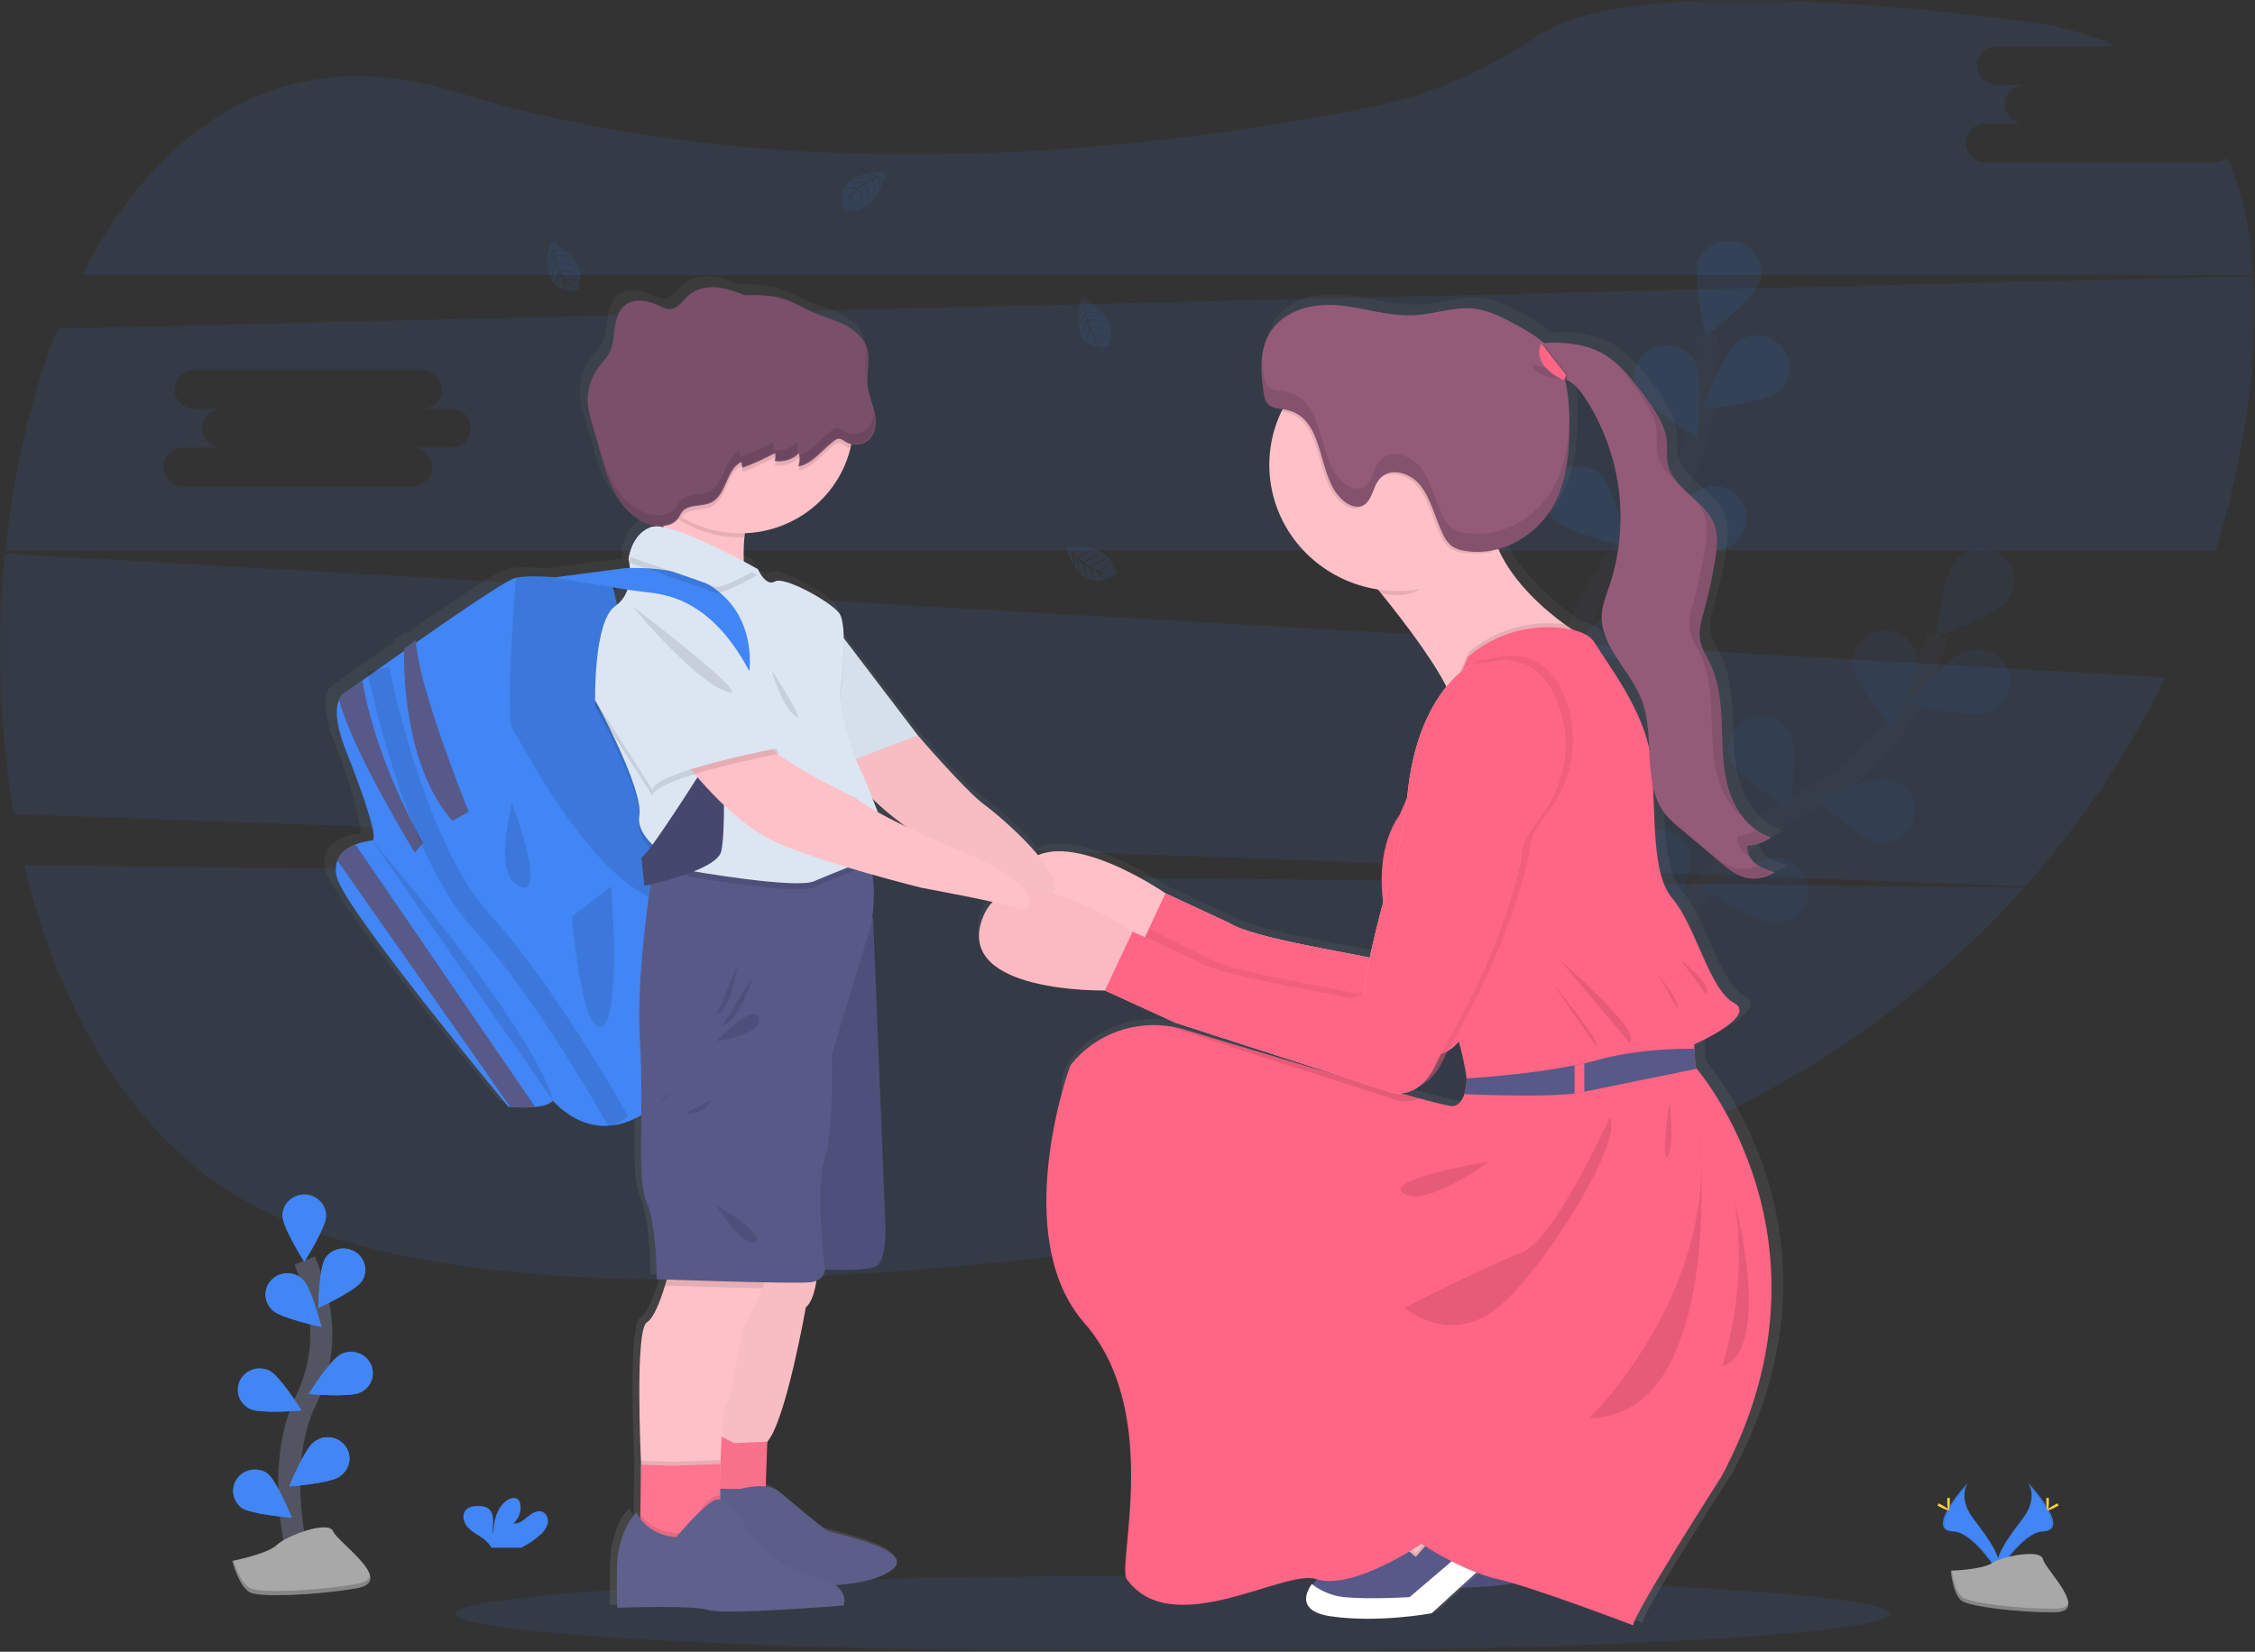 <svg xmlns="http://www.w3.org/2000/svg" xmlns:xlink="http://www.w3.org/1999/xlink" width="204.721" height="150" viewBox="0 0 204.721 150">
  <rect x="0" y="0" width="204.721" height="150" fill="#333333" stroke="none"/>
  <defs>
    <rect id="rect-1" width="204.721" height="150" x="0" y="0"/>
    <mask id="mask-2" maskContentUnits="userSpaceOnUse" maskUnits="userSpaceOnUse">
      <rect width="204.721" height="150" x="0" y="0" fill="black"/>
      <use fill="white" xlink:href="#rect-1"/>
    </mask>
    <linearGradient id="linearGradient-41" x1="92.934" x2="92.934" y1="147.352" y2="25.162" gradientUnits="userSpaceOnUse">
      <stop offset="0" stop-color="rgb(128,128,128)" stop-opacity=".25"/>
      <stop offset=".54" stop-color="rgb(128,128,128)" stop-opacity=".12"/>
      <stop offset="1" stop-color="rgb(128,128,128)" stop-opacity=".1"/>
    </linearGradient>
  </defs>
  <g>
    <use fill="none" xlink:href="#rect-1"/>
    <g mask="url(#mask-2)">
      <g opacity=".1">
        <ellipse cx="106.496" cy="146.55" fill="rgb(66,133,244)" rx="65.092" ry="3.45"/>
      </g>
      <path fill="rgb(255,193,199)" fill-rule="evenodd" d="M143.366 133.024l-.56.804-3.461 5.044-2.939.868-2.193-2.101.106-1.387.547-7.202s-13.566-7.816-14.779-9.278c-1.213-1.462-5.878-2.787-5.878-2.787s-7.138-3.244-9.797-8.908c-2.659-5.665 4.432-6.533 4.432-6.533l26.637 24.947 7.884 6.533z"/>
      <path fill="rgb(87,89,136)" fill-rule="evenodd" d="M146.632 135.947l-8.444 7.721s-4.852.914-9.19.274c-2.773-.409-2.239-1.899-1.51-2.924l.013-.018c.437-.586 1.076-.998 1.799-1.159 3.59-.848 4.829-3.393 4.829-3.393l2.612 2.193 4.525-5.164 3.346 1.539 2.019.932z"/>
      <path fill="none" d="M136.182 142.296l8.431-7.187"/>
      <g opacity=".1">
        <path fill="rgb(0,0,0)" fill-rule="evenodd" d="M144.613 135.019l-1.987-.914.187-.278.56-.804-7.89-6.533-26.637-24.944s-7.091.864-4.432 6.529c2.659 5.665 9.797 8.908 9.797 8.908s4.665 1.325 5.878 2.787c1.213 1.462 14.788 9.274 14.788 9.274l-.547 7.202-.026.344-.174-.144s-1.239 2.546-4.829 3.393c-.723.161-1.362.572-1.799 1.159l-.013.018c-.746 1.023-1.263 2.513 1.51 2.924 4.338.64 9.19-.274 9.19-.274l8.444-7.721-2.019-.926z"/>
      </g>
      <g opacity=".1">
        <path fill="rgb(66,133,244)" fill-rule="evenodd" d="M2.211 78.573c3.239 13.559 10.097 25.28 20.933 30.965 22.525 11.808 73.32 5.718 111.228-1.279 19.156-3.523 36.544-13.257 49.364-27.635L2.211 78.573z"/>
      </g>
      <g opacity=".1">
        <path fill="rgb(66,133,244)" fill-rule="evenodd" d="M201.008 14.751H180.207c-.97-.031-1.741-.81-1.741-1.761 0-.951.77-1.73 1.741-1.761h3.596c-.992 0-1.797-.788-1.797-1.76 0-.972.805-1.76 1.797-1.76h-2.568c-.97-.031-1.741-.81-1.741-1.761 0-.951.77-1.73 1.741-1.761h10.857c-2.409-1.096-5.225-1.877-8.47-2.286-29.603-3.722-40.172-1.261-43.9 1.279-4.6 3.125-9.731 5.424-15.216 6.531-18.265 3.689-52.422 8.128-83.381-1.422-15.387-4.751-26.822 3.275-33.678 16.68h197.171c-.258-3.896-1.028-7.492-2.443-10.643-.325.273-.74.423-1.168.422z"/>
      </g>
      <g opacity=".1">
        <path fill="rgb(66,133,244)" fill-rule="evenodd" d="M.446 50.271c-.799 7.886-.528 15.841.806 23.657l182.624 6.54c5.084-5.726 9.353-12.101 12.689-18.95L.446 50.271zm72.23 16.872h-3.48c-.039-.001-.077-.001-.116 0h.116c.612.019 1.175.343 1.49.864.334.553.334 1.241 0 1.794-.334.553-.95.884-1.606.864H48.28c-.97-.031-1.741-.81-1.741-1.761 0-.951.771-1.73 1.741-1.761h3.596c-.992 0-1.797-.788-1.797-1.76 0-.972.805-1.76 1.797-1.76h-2.568c-.97-.031-1.741-.81-1.741-1.761 0-.951.77-1.73 1.741-1.761h20.801c.97.031 1.741.81 1.741 1.761 0 .951-.771 1.73-1.741 1.761h2.568c.992 0 1.797.788 1.797 1.76 0 .972-.805 1.76-1.797 1.76z"/>
      </g>
      <g opacity=".1">
        <path fill="rgb(66,133,244)" fill-rule="evenodd" d="M5.248 29.84l199.381-4.752c.24 3.789.002 7.855-.596 12.061C203.414 41.5 202.445 45.797 201.135 50H.477c.746-7.16 2.346-14.057 4.771-20.16zm32.227 10.807H40.953c.992 0 1.797-.787 1.797-1.76s-.805-1.76-1.797-1.76h-2.566c.969-.031 1.74-.811 1.74-1.762 0-.949-.771-1.729-1.74-1.76H17.586c-.971.031-1.742.811-1.742 1.76 0 .951.771 1.73 1.742 1.762h2.566c-.992 0-1.797.787-1.797 1.76s.805 1.76 1.797 1.76h-3.596c-.971.031-1.74.811-1.74 1.76 0 .951.77 1.73 1.74 1.762h20.801c.656.02 1.271-.311 1.607-.863.334-.555.334-1.242 0-1.795-.316-.52-.879-.844-1.49-.863z"/>
      </g>
      <g opacity=".1">
        <path fill="none" stroke="rgb(83,84,97)" stroke-dasharray="0 0 0 0" stroke-linecap="butt" stroke-linejoin="miter" stroke-width="2" d="M148.78 90.203s5.262-12.7 15.089-17.411c4.135-1.95 7.512-5.161 9.623-9.151.988-1.902 1.795-3.888 2.413-5.933"/>
        <path fill="rgb(66,133,244)" fill-rule="evenodd" d="M182.079 54.702c-1.024 1.261-6.326 3.107-6.326 3.107s.638-5.473 1.663-6.734c.637-.89 1.725-1.361 2.826-1.223 1.101.139 2.032.864 2.418 1.883.386 1.019.163 2.164-.58 2.972l-.002-.005z"/>
        <path fill="rgb(66,133,244)" fill-rule="evenodd" d="M180.259 64.689c-1.56.513-7.031-.764-7.031-.764s3.573-4.254 5.133-4.768c1.03-.413 2.209-.231 3.059.472.85.703 1.23 1.811.986 2.875-.244 1.063-1.072 1.905-2.147 2.185z"/>
        <path fill="rgb(66,133,244)" fill-rule="evenodd" d="M170.396 76.496c-1.61-.329-5.676-4.135-5.676-4.135s5.279-1.906 6.889-1.579c1.521.407 2.456 1.903 2.135 3.415-.321 1.512-1.787 2.519-3.348 2.299z"/>
        <path fill="rgb(66,133,244)" fill-rule="evenodd" d="M160.879 83.781c-1.644-.055-6.309-3.136-6.309-3.136s4.874-2.752 6.518-2.695c1.113-.034 2.154.542 2.698 1.493.544.952.503 2.121-.109 3.033-.611.912-1.69 1.415-2.798 1.305z"/>
        <path fill="rgb(66,133,244)" fill-rule="evenodd" d="M168.134 60.356c.209 1.599 3.773 5.86 3.773 5.86s2.347-5.007 2.137-6.604c-.303-1.511-1.751-2.533-3.31-2.337-1.56.196-2.697 1.544-2.599 3.081z"/>
        <path fill="rgb(66,133,244)" fill-rule="evenodd" d="M157.113 69.016c.689 1.462 5.393 4.486 5.393 4.486s.707-5.464.019-6.928c-.751-1.352-2.444-1.903-3.872-1.259-1.428.644-2.101 2.262-1.539 3.7z"/>
        <path fill="rgb(66,133,244)" fill-rule="evenodd" d="M147.582 78.873c.427 1.557 4.54 5.314 4.54 5.314s1.642-5.268 1.217-6.825c-.502-1.465-2.08-2.295-3.604-1.895-1.524.4-2.467 1.892-2.153 3.406z"/>
        <g opacity=".25">
          <path fill="rgb(0,0,0)" fill-rule="evenodd" d="M182.079 54.702c-1.024 1.261-6.326 3.107-6.326 3.107s.638-5.473 1.663-6.734c.637-.89 1.725-1.361 2.826-1.223 1.101.139 2.032.864 2.418 1.883.386 1.019.163 2.164-.58 2.972l-.002-.005z"/>
        </g>
        <g opacity=".25">
          <path fill="rgb(0,0,0)" fill-rule="evenodd" d="M180.259 64.689c-1.56.513-7.031-.764-7.031-.764s3.573-4.254 5.133-4.768c1.03-.413 2.209-.231 3.059.472.85.703 1.23 1.811.986 2.875-.244 1.063-1.072 1.905-2.147 2.185z"/>
        </g>
        <g opacity=".25">
          <path fill="rgb(0,0,0)" fill-rule="evenodd" d="M170.396 76.496c-1.61-.329-5.676-4.135-5.676-4.135s5.279-1.906 6.889-1.579c1.521.407 2.456 1.903 2.135 3.415-.321 1.512-1.787 2.519-3.348 2.299z"/>
        </g>
        <g opacity=".25">
          <path fill="rgb(0,0,0)" fill-rule="evenodd" d="M160.879 83.781c-1.644-.055-6.309-3.136-6.309-3.136s4.874-2.752 6.518-2.695c1.113-.034 2.154.542 2.698 1.493.544.952.503 2.121-.109 3.033-.611.912-1.69 1.415-2.798 1.305z"/>
        </g>
        <g opacity=".25">
          <path fill="rgb(0,0,0)" fill-rule="evenodd" d="M168.134 60.356c.209 1.599 3.773 5.86 3.773 5.86s2.347-5.007 2.137-6.604c-.303-1.511-1.751-2.533-3.31-2.337-1.56.196-2.697 1.544-2.599 3.081z"/>
        </g>
        <g opacity=".25">
          <path fill="rgb(0,0,0)" fill-rule="evenodd" d="M157.113 69.016c.689 1.462 5.393 4.486 5.393 4.486s.707-5.464.019-6.928c-.751-1.352-2.444-1.903-3.872-1.259-1.428.644-2.101 2.262-1.539 3.7z"/>
        </g>
        <g opacity=".25">
          <path fill="rgb(0,0,0)" fill-rule="evenodd" d="M147.582 78.873c.427 1.557 4.54 5.314 4.54 5.314s1.642-5.268 1.217-6.825c-.502-1.465-2.08-2.295-3.604-1.895-1.524.4-2.467 1.892-2.153 3.406z"/>
        </g>
      </g>
      <g opacity=".1">
        <path fill="none" stroke="rgb(83,84,97)" stroke-dasharray="0 0 0 0" stroke-linecap="butt" stroke-linejoin="miter" stroke-width="2" d="M140.401 69.884s.664-13.691 8.339-21.327c3.24-3.182 5.339-7.308 5.981-11.757.286-2.117.374-4.254.261-6.387"/>
        <path fill="rgb(66,133,244)" fill-rule="evenodd" d="M159.795 25.57c-.539 1.524-4.917 4.981-4.917 4.981s-1.25-5.371-.713-6.893c.611-1.42 2.243-2.131 3.729-1.627 1.486.505 2.318 2.052 1.901 3.538z"/>
        <path fill="rgb(66,133,244)" fill-rule="evenodd" d="M161.461 35.584c-1.306.99-6.893 1.564-6.893 1.564s1.931-5.175 3.228-6.166c1.301-.868 3.067-.598 4.035.618.968 1.216.806 2.959-.37 3.983z"/>
        <path fill="rgb(66,133,244)" fill-rule="evenodd" d="M156.154 49.926c-1.631.214-6.757-2.058-6.757-2.058s4.335-3.512 5.971-3.726c1.57-.105 2.954 1.001 3.163 2.529.209 1.528-.829 2.952-2.372 3.255h-.006z"/>
        <path fill="rgb(66,133,244)" fill-rule="evenodd" d="M149.642 59.89c-1.569.482-7.013-.914-7.013-.914s3.665-4.177 5.236-4.658c1.04-.398 2.219-.194 3.058.528.838.722 1.196 1.841.926 2.902-.27 1.061-1.121 1.886-2.207 2.138v.004z"/>
        <path fill="rgb(66,133,244)" fill-rule="evenodd" d="M148.554 35.435c.746 1.44 5.546 4.303 5.546 4.303s.517-5.482-.222-6.924c-.797-1.328-2.509-1.823-3.915-1.131-1.405.692-2.022 2.333-1.409 3.751z"/>
        <path fill="rgb(66,133,244)" fill-rule="evenodd" d="M141.09 47.185c1.146 1.157 6.606 2.482 6.606 2.482s-1.181-5.387-2.327-6.544c-1.166-1.038-2.955-1.011-4.087.064-1.132 1.074-1.216 2.825-.192 3.998z"/>
        <path fill="rgb(66,133,244)" fill-rule="evenodd" d="M135.436 59.578c.933 1.33 6.083 3.54 6.083 3.54s-.237-5.504-1.164-6.834c-.973-1.203-2.73-1.464-4.024-.599-1.294.865-1.685 2.563-.895 3.888v.005z"/>
      </g>
      <g opacity=".1">
        <path fill="rgb(66,133,244)" fill-rule="evenodd" d="M80.427 15.624s-4.447-.261-3.919 2.79c-.055.318.104.634.396.784.291.15 0-.227.455-.15.16.027.322.035.483.024.218-.015.426-.099.592-.239.165-.141 1.25-.506 1.735-2.507 0 0 .36-.437.345-.548l-.746.314s.256.53.054.97c0 0-.024-.952-.168-.93-.03 0-.39.183-.39.183s.442.925.108 1.595c0 0 .127-1.138-.246-1.528l-.528.302s.515.954.166 1.732c0 0 .09-1.193-.276-1.659l-.48.365s.485.941.187 1.586c0 0-.037-1.391-.293-1.495-.181.15-.343.321-.481.51-.139.188.33.683.125 1.043 0 0-.125-.926-.23-.93 0 0-.418.614-.461 1.034.02-.39.144-.768.36-1.096-.241.045-.463.157-.64.323-.177.166.065-.433.746-.471 0 0 .345-.466.437-.493 0 0-.674-.057-1.08.122 0 0 .358-.409 1.204-.225l.474-.376s-.886-.119-1.263.011c0 0 .433-.365 1.39-.097l.515-.302c-.396-.086-.802-.12-1.207-.102-.405.018.476-.25 1.358.02l.373-.161s-.56-.106-.717-.124c-.157-.018-.17-.06-.17-.06.35-.057.71-.018 1.039.113.329.131.767-.28.752-.329z"/>
      </g>
      <g opacity=".1">
        <path fill="rgb(66,133,244)" fill-rule="evenodd" d="M68.75 30.475s-1.519 4.102 1.618 4.477c.296.142.651.081.881-.15.23-.231-.22-.071-.017-.47.069-.143.121-.293.153-.448.048-.209.025-.428-.065-.623-.09-.195-.14-1.318-1.961-2.341 0 0-.327-.462-.44-.481l.095.793s.592-.09.967.225c0 0-.933-.247-.959-.106 0 .029.069.418.069.418s1.03-.152 1.594.351c0 0-1.079-.44-1.566-.203l.146.583s1.08-.214 1.743.336c0 0-1.144-.424-1.704-.212l.222.548s1.058-.183 1.607.272c0 0-1.372-.365-1.547-.148.096.213.218.414.364.598.146.184.761-.117 1.056.183 0 0-.942-.144-.976-.048 0 0 .481.566.881.731-.374-.129-.708-.352-.967-.647-.023.236.025.473.136.683.112.21-.405-.183-.25-.83 0 0-.358-.457-.36-.548 0 0-.244.618-.187 1.051 0 0-.299-.453.123-1.195l-.235-.548s-.373.799-.347 1.188c0 0-.231-.508.299-1.332l-.149-.568c-.195.345-.343.714-.442 1.096-.099.383-.11-.519.407-1.268l-.054-.393s-.261.49-.325.638c-.063.148-.108.143-.108.143.044-.346.185-.673.407-.945.222-.272-.054-.81-.106-.811z"/>
      </g>
      <g opacity=".1">
        <path fill="rgb(66,133,244)" fill-rule="evenodd" d="M98.24 27.02s-1.521 4.101 1.618 4.475c.295.142.649.082.879-.148.229-.23-.218-.071-.017-.471.072-.142.126-.293.16-.448.048-.209.025-.427-.067-.621-.092-.194-.14-1.318-1.961-2.343 0 0-.325-.462-.439-.481l.093.795s.593-.091.967.223c0 0-.933-.247-.957-.104 0 .027.069.418.069.418s1.03-.153 1.592.351c0 0-1.077-.442-1.566-.203l.146.581s1.08-.214 1.745.336c0 0-1.144-.424-1.704-.21l.222.548s1.058-.183 1.607.272c0 0-1.372-.365-1.547-.15.096.213.217.413.362.598.145.184.763-.117 1.058.183 0 0-.944-.144-.976-.049 0 0 .481.566.881.731-.375-.13-.709-.354-.968-.649-.025.239.023.48.136.693.114.213-.407-.183-.252-.831 0 0-.356-.455-.358-.548 0 0-.246.616-.187 1.051 0 0-.299-.455.125-1.195l-.237-.548s-.373.799-.345 1.19c0 0-.231-.51.299-1.334l-.149-.568c-.195.345-.344.714-.442 1.096-.098.383-.112-.517.405-1.268l-.054-.391s-.261.49-.323.636c-.062.146-.108.144-.108.144.043-.346.184-.673.407-.945.223-.272-.062-.815-.112-.815z"/>
      </g>
      <g opacity=".1">
        <path fill="rgb(66,133,244)" fill-rule="evenodd" d="M50.054 21.881s-1.521 4.102 1.618 4.475c.295.143.65.083.879-.148.229-.231-.218-.071-.017-.47.071-.143.125-.293.16-.448.047-.209.024-.428-.067-.623-.091-.195-.14-1.318-1.961-2.343 0 0-.325-.46-.439-.479l.093.793s.592-.09.967.225c0 0-.933-.249-.957-.106 0 .029.069.418.069.418s1.03-.152 1.592.351c0 0-1.079-.442-1.566-.203l.146.583s1.08-.214 1.743.336c0 0-1.142-.424-1.702-.212l.222.548s1.058-.183 1.607.272c0 0-1.373-.365-1.547-.15.095.213.217.415.362.599.145.185.763-.119 1.056.183 0 0-.942-.144-.976-.048 0 0 .483.565.883.731-.375-.129-.709-.353-.968-.649-.025.239.023.48.136.693.114.213-.407-.183-.252-.83 0 0-.358-.457-.358-.548 0 0-.246.618-.187 1.051 0 0-.299-.453.123-1.195l-.235-.548s-.373.8-.347 1.19c0 0-.231-.508.299-1.332l-.147-.57c-.195.345-.344.714-.442 1.096-.098.383-.112-.517.405-1.268l-.054-.391s-.261.49-.323.638c-.062.148-.108.143-.108.143.043-.346.183-.673.405-.945.222-.272-.052-.819-.11-.82z"/>
      </g>
      <g opacity=".1">
        <path fill="rgb(66,133,244)" fill-rule="evenodd" d="M96.772 49.708s1.174 4.203 3.958 2.741c.325-.051.579-.3.631-.618.052-.318-.22.064-.291-.376-.025-.156-.07-.309-.132-.455-.084-.197-.232-.363-.42-.471-.188-.109-.89-.996-2.986-.806 0 0-.537-.194-.642-.144l.545.596s.429-.408.92-.365c0 0-.912.327-.843.453.013.026.302.303.302.303s.746-.705 1.508-.612c0 0-1.14.249-1.4.718l.463.395s.758-.786 1.622-.711c0 0-1.183.3-1.515.789l.508.327s.746-.751 1.472-.685c0 0-1.33.482-1.351.751.204.12.422.216.649.285.227.069.56-.526.967-.451 0 0-.855.413-.825.512 0 0 .726.183 1.148.095-.382.106-.787.112-1.172.016.12.209.3.379.517.49.217.11-.44.079-.694-.537 0 0-.56-.17-.618-.247 0 0 .162.641.467.963 0 0-.511-.201-.603-1.045l-.513-.312s.168.861.416 1.168c0 0-.489-.285-.541-1.257l-.457-.38c.045.394.143.781.289 1.151.147.37-.396-.365-.414-1.266l-.276-.289s.075.548.112.704c.037.155 0 .183 0 .183-.169-.307-.247-.654-.226-1.001.021-.348-.53-.638-.573-.609z"/>
      </g>
      <path fill="url(#linearGradient-41)" fill-rule="evenodd" d="M152.172 73.417c.407.461.856.884 1.342 1.265l3.635 3.033c.648.539 1.306 1.096 2.127 1.35.985.303 2.057.142 2.904-.437l-.062-.02.062-.04c-.614-.194-1.243-.395-1.748-.784-.421-.309-.698-.769-.769-1.279v-.075c.001-.069.008-.138.021-.207.783-.065 1.537-.325 2.189-.755l-.063-.022.063-.038c-1.937-.609-3.279-2.388-3.887-4.272-.608-1.884-.61-3.89-.675-5.862-.065-1.972-.215-3.998-1.084-5.782-.327-.669-.746-1.305-.905-2.028-.044-.215-.064-.433-.062-.652.013-.704.222-1.411.414-2.098.427-1.535.769-3.091 1.023-4.662.1-.558.156-1.124.166-1.69.018-.553-.073-1.105-.267-1.625-.855-2.175-3.825-3.2-4.279-5.482-.053-.307-.076-.619-.067-.93v-.512c0-.17 0-.365-.015-.534-.129-1.606-1.144-3.001-2.124-4.303-1.179-1.568-2.426-3.198-4.238-4.033-1.407-.652-3.288-.868-4.965-.722-.753-.636-1.578-1.185-2.459-1.635-1.282-.698-2.612-1.385-4.032-1.539-1.091-.117-2.175.085-3.262.287-.706.132-1.414.264-2.125.308-1.463.093-2.911-.185-4.361-.463-.984-.188-1.969-.377-2.961-.451-2.456-.183-5.283.627-6.38 3.048-.257.588-.414 1.213-.463 1.851-.011.122-.019.243-.024.365v.013c-.018.494-.004.989.043 1.482v.057c0 .099.019.197.03.296 0 .029 0 .057.009.086 0 .091.021.183.032.274l.011.086c.015.115.032.23.047.345.028.237.08.471.155.698.046.131.113.255.198.365.267.333.668.431 1.082.493l.327.046c-.034.066-.069.132-.101.199-.741 1.529-1.123 3.2-1.12 4.892 0 5.749 4.346 10.515 10.024 11.381l.341.417c2.094 2.569 4.721 5.999 5.971 8.468-1.444 1.756-3.135 4.87-3.616 10.093l-.715 1.634c-1.498 2.111-1.885 5.155-1.498 7.987-.422 1.531-.903 3.456-1.237 5.047-2.484-.539-10.961-1.873-12.965-3.169l-5.878-2.712s-7.651-5.234-11.767-3.487c-1.573-1.893-3.947-3.876-4.969-4.625-1.754-1.288-6.117-6.321-6.117-6.321l-6.835-8.885c-.019-1.029-.131-1.908-.418-2.286-.806-1.056-5.074-3.401-5.926-2.895-.853.506-1.566-1.096-1.566-1.096l-.065-.035c-.16-.091-.616-.344-1.248-.676-.033-.742-.015-1.485.056-2.224.013-.124.03-.249.049-.365 4.656-.165 8.632-3.34 9.733-7.774.03-.115.05-.234.075-.351.622.141 1.274-.044 1.722-.49.597-.629.623-1.595.433-2.429-.19-.833-.56-1.632-.653-2.483-.047-.465-.008-.94.031-1.412.058-.705.116-1.404-.115-2.06-.323-.936-1.174-1.615-2.081-2.059-.907-.444-1.9-.704-2.827-1.107-.884-.384-1.707-.899-2.625-1.202-1.191-.393-2.471-.408-3.732-.378-.791-.312-1.597-.61-2.444-.704-.933-.104-1.959.073-2.67.682-.56.486-1.015 1.266-1.775 1.292-.335.011-.641-.133-.94-.276-.034-.016-.067-.032-.101-.048-.942-.442-2.135-.693-2.986-.106-.683.468-.933 1.329-1.051 2.131-.118.802-.138 1.645-.534 2.363-.244.442-.616.802-.924 1.204-.779 1.021-1.147 2.287-1.032 3.556v.037c-.045-.183-.088-.353-.119-.532 0 .135 0 .269.019.404.081.627.22 1.245.416 1.847l.773 2.65c.392 1.345.793 2.71 1.539 3.907.291.472.643.905 1.047 1.288.636.654 1.45 1.116 2.346 1.332.315.069.638.088.959.057 0 .038-.009.075-.017.113-.069-.013-.14-.027-.205-.037-.303-.062-.617-.054-.916.024-1.474.514-1.922 2.076-2.053 2.69-.03.157-.039.252-.039.252s.024.091.052.247l-.013.053c-.03.155-.039.252-.039.252s.024.091.052.25l-.384.009-6.428.822c-1.469-.099-2.866-.122-3.614.053-.063.014-.126.031-.187.053-.933.316-5.208 3.205-9.045 5.864 0-.073 0-.144-.011-.214l-1.092.76v.221c-.272.183-.543.376-.804.561-1.174.822-2.239 1.564-3.032 2.133-.967.68-1.566 1.109-1.566 1.109s-.355.113-.59.649c-.302.685-.407 2.063.685 4.775 1.944 4.826 2.37 8.09 2.37 8.09-.528.054-1.045.177-1.539.365-.674.263-1.377.709-1.67 1.462-.188.526-.193 1.098-.013 1.626.899 3.125 15.788 20.869 15.788 20.869l.187.016c.764.066 1.532.066 2.295 0 .696-.071 1.347-.234 1.646-.577 0 0 3.301 4.15 8.149 1.323-.003.365-.007.72-.011 1.066-.035 3.221-.061 5.594.49 6.85.95 2.16.95 7.077.95 7.077l.903.031c-.049.183-.103.365-.16.548-.416 1.347-1.03 2.975-1.679 3.364-1.093.658-.575 11.966-.53 12.941v.058l-.063 4.568v.365c-.136-.178-.257-.367-.364-.563-.107-.196-1.758 1.645-1.79 5.117-.032 3.472.032 3.589.032 3.589s7.091-.269 8.421.21c1.33.479 12.458-.417 12.458-.417s.412-1.049-.774-1.855c1.892-.133 3.956-.488 5.165-1.347 2.139-1.513-2.635-2.757-4.876-3.341-.544-.142-.939-.245-1.049-.303-.56-.298-3.333-2.694-4.478-3.591-.346-.248-.756-.397-1.183-.431l.144-4.095c1.707-1.884 3.557-12.273 3.557-12.273.605-.493.868-1.694.976-2.427.452-.147.763-.555.778-1.022 1.954.064 4.411.049 4.883-.409.806-.782.711-3.448.711-3.448L78.992 82.775l-.075-.108c.188-1.292.192-2.603.011-3.896 2.556.715 4.546 1.201 4.546 1.201s3.848.694 6.548 1.279c-.442.46-.776 1.009-.978 1.608-2.426 6.761 11.332 6.482 11.332 6.482l6.496 2.942 15.29 4.894c-4.913-1.42-10.526-3.09-14.346-4.236-.376-.113-.759-.204-1.146-.272-3.504-.621-7.145.629-9.377 3.386-.026.035-.05.066-.078.099-1.097 1.398-1.136 3.332-.097 4.771.584.81 1.366 1.886 2.282 3.138-1.939.574-5.146 2.173-3.196 6.284 2.702 5.7 9.955 8.954 9.955 8.954s4.742 1.334 5.971 2.805c.345.413 1.679 1.329 3.424 2.432 1.12 1.16 1.997 1.919 2.517 2.087 2.079.671 6.126 3.889 8.974 6.303l-.427 5.767-.028.347-.175-.146s-1.26 2.558-4.909 3.415c-.732.161-1.381.575-1.827 1.166l-.013.016-.108.153-.082-.06c-.746 1.029-1.094 2.527 1.724 2.94 4.409.643 9.33-.276 9.33-.276l4.396-3.98c.488.403 1.062.694 1.679.853 3.286.731 12.515 4.229 12.515 4.229 0-.981 8.156-13.605 8.156-13.605 11.01-20.408-.963-35.659-2.286-37.247l-.118-.139-.103-1.696-.022-.389s5.941-2.573 3.665-3.797c-2.277-1.224-3.545-7.11-5.689-9.561-1.679-1.911-1.582-6.348-1.76-10.129.193.934.606 1.81 1.207 2.558.013.016.028.029.041.046l-.159-.135c.039.058.077.11.118.159zm-8.627-17.026c.89.206 1.618.557 1.967 1.106l.006.007c1.33 2.111 4.277 5.901 5.083 9.751-.071-1.52-.155-3.057-.69-4.444-.4-1.035-1.053-1.997-1.7-2.951-1.082-1.594-2.146-3.163-1.982-5.006.073-.824.399-1.604.672-2.388 1.961-5.781 1.149-12.121-2.209-17.249-.362-.534-.765-1.069-1.306-1.413.032.042.065.084.095.126-.121-.087-.25-.164-.384-.228-.08-.037-.164-.068-.248-.099.243 1.105.368 2.231.373 3.361v.219c.028 1.114-.017 2.23-.133 3.339-.035.314-.084.627-.134.937-.05.311-.114.619-.187.923-.18.756-.442 1.491-.782 2.193-.148.301-.313.592-.496.873-.112.192-.241.365-.373.548-.334.433-.708.834-1.12 1.197-.16.143-.328.28-.5.411-.51.386-1.063.714-1.65.978-.378.169-.768.309-1.168.418 1.435 3.233 4.564 5.764 6.132 6.887.321.228.573.397.735.503zM55.369 54.098c.445-.36.778-.836.961-1.372-.39-.057-.845-.128-1.334-.205l.373 1.577zm23.594 17.751c.765.806 2.101 1.837 2.986 2.491-1.06-.506-1.885-.934-2.521-1.279-.149-.406-.306-.811-.465-1.212zm51.948 24.205c.147-.311.3-.616.455-.914.654-.209 1.231-.601 1.659-1.129.325 1.105.566 2.233.72 3.373v.082c-.008.46-.079.916-.211 1.358-.172.534-.485 1.036-1.054 1.096-.237.024-1.403-.252-3.148-.718-.506-.135-1.062-.287-1.655-.451.931-.06 2.226-.574 3.234-2.697z"/>
      <path fill="rgb(255,193,200)" fill-rule="evenodd" d="M74.184 115.709s-.14 2.284-1.026 3.015c0 0-1.819 10.325-3.499 12.198l-.28 1.051-6.998-.777 1.4-9.137 1.306-8.406 9.097 2.056z"/>
      <g opacity=".03">
        <path fill="rgb(0,0,0)" fill-rule="evenodd" d="M74.184 115.709s-.14 2.284-1.026 3.015c0 0-1.819 10.325-3.499 12.198l-.28 1.051-6.998-.777 1.4-9.137 1.306-8.406 9.097 2.056z"/>
      </g>
      <path fill="rgb(255,116,143)" fill-rule="evenodd" d="M66.643 131.05l3.015-.13-.16 4.649-2.308 1.515-4.157-.892 1.517-6.213 2.094 1.071z"/>
      <g opacity=".03">
        <path fill="rgb(0,0,0)" fill-rule="evenodd" d="M66.643 131.05l3.015-.13-.16 4.649-2.308 1.515-4.157-.892 1.517-6.213 2.094 1.071z"/>
      </g>
      <path fill="rgb(93,97,140)" fill-rule="evenodd" d="M67.19 135.213s2.368-.683 3.491.208c1.123.892 3.855 3.269 4.402 3.567.547.298 8.431 1.754 5.828 3.626-2.603 1.871-9.287 1.338-9.287 1.338s-4.372-1.25-4.493-1.308c-.121-.058-2.799-1.338-2.883-1.427-.084-.09.758-6.03.758-6.03l2.185.027z"/>
      <g opacity=".03">
        <path fill="rgb(0,0,0)" fill-rule="evenodd" d="M67.19 135.213s2.368-.683 3.491.208c1.123.892 3.855 3.269 4.402 3.567.547.298 8.431 1.754 5.828 3.626-2.603 1.871-9.287 1.338-9.287 1.338s-4.372-1.25-4.493-1.308c-.121-.058-2.799-1.338-2.883-1.427-.084-.09.758-6.03.758-6.03l2.185.027z"/>
      </g>
      <path fill="rgb(66,133,244)" fill-rule="evenodd" d="M60.328 73.451l-.14 8.494-.317 18.118-.187.159c-5.551 4.705-9.47-.274-9.47-.274-.295.342-.933.504-1.62.574-.751.066-1.507.066-2.258 0l-.187-.016S31.498 82.859 30.612 79.752c-.176-.525-.171-1.093.013-1.615.289-.742.982-1.184 1.644-1.445.486-.188.996-.311 1.515-.365.52-.054-.42-3.244-2.333-8.04-1.075-2.695-.97-4.064-.674-4.751.231-.532.58-.645.58-.645s.59-.426 1.539-1.096c.789-.565 1.829-1.303 2.986-2.12l1.073-.753c3.958-2.781 8.727-6.056 9.703-6.396.061-.022.123-.04.187-.053 2.002-.473 8.722.51 8.722.51l4.76 20.47z"/>
      <path fill="none" d="M60.328 73.451l-.14 8.494c-6.637-1.917-12.808-14.619-13.622-15.62-.696-.87.019-10.557.282-13.85 2.002-.473 8.722.51 8.722.51l4.758 20.467z"/>
      <g opacity=".1">
        <path fill="rgb(0,0,0)" fill-rule="evenodd" d="M60.328 73.451l-.14 8.494c-6.637-1.917-12.808-14.619-13.622-15.62-.696-.87.019-10.557.282-13.85 2.002-.473 8.722.51 8.722.51l4.758 20.467z"/>
      </g>
      <path fill="rgb(255,193,199)" fill-rule="evenodd" d="M136.509 56.91s-5.178 2.604-5.831 12.837c0 0-.84 5.208-1.306 6.122-.467.914-2.706 9.548-2.426 10.599 0 0-.467 1.051-2.193.594-1.726-.457-11.056-1.873-13.155-3.244l-5.785-2.695s-11.289-7.812-13.669-1.096c-2.379 6.716 11.149 6.445 11.149 6.445l6.391 2.924 19.36 6.255s2.566 1.142 4.292-2.513c1.104-2.302 2.416-4.504 3.919-6.579 1.503-2.075 3.919-10.782 3.872-12.609-.047-1.827 4.199-6.167 4.199-6.167s.84-11.512-6.065-11.284l-2.752.411z"/>
      <path fill="rgb(255,101,132)" fill-rule="evenodd" d="M136.509 56.91s-5.178 2.604-5.831 12.837c0 0-.84 5.208-1.306 6.122-.467.914-2.706 9.548-2.426 10.599 0 0-.467 1.051-2.193.594-1.726-.457-11.056-1.873-13.155-3.244l-5.785-2.695-2.519 5.349 6.391 2.924 19.36 6.255s2.566 1.142 4.292-2.513c1.104-2.302 2.416-4.504 3.919-6.579 1.503-2.075 3.919-10.782 3.872-12.609-.047-1.827 4.199-6.167 4.199-6.167s.84-11.512-6.065-11.284l-2.752.411z"/>
      <path fill="rgb(255,193,200)" fill-rule="evenodd" d="M81.741 65.798c.28.32 1.586.979 1.586.979s4.292 5.002 6.018 6.281c1.726 1.279 7.371 6.167 6.229 8.019-1.142 1.851-2.426 1.438-2.426 1.438L83.047 75.662s-3.545-2.489-4.268-3.677c-.722-1.188-1.61-3.675-1.61-3.675l4.572-2.513z"/>
      <g opacity=".03">
        <path fill="rgb(0,0,0)" fill-rule="evenodd" d="M81.741 65.798c.28.32 1.586.979 1.586.979s4.292 5.002 6.018 6.281c1.726 1.279 7.371 6.167 6.229 8.019-1.142 1.851-2.426 1.438-2.426 1.438L83.047 75.662s-3.545-2.489-4.268-3.677c-.722-1.188-1.61-3.675-1.61-3.675l4.572-2.513z"/>
      </g>
      <path fill="rgb(220,230,242)" fill-rule="evenodd" d="M76.074 57.255l7.253 9.524-6.531 2.491-2.706-7.973 1.984-4.042z"/>
      <g opacity=".03">
        <path fill="rgb(0,0,0)" fill-rule="evenodd" d="M76.074 57.255l7.253 9.524-6.531 2.491-2.706-7.973 1.984-4.042z"/>
      </g>
      <path fill="rgb(87,89,136)" fill-rule="evenodd" d="M77.962 81.537l1.306 1.873L80.388 111.461s.093 2.65-.7 3.426c-.793.777-7.277.274-7.277.274s.233-28.598.327-29.147c.093-.548 5.225-4.477 5.225-4.477z"/>
      <g opacity=".1">
        <path fill="rgb(0,0,0)" fill-rule="evenodd" d="M77.962 81.537l1.306 1.873L80.388 111.461s.093 2.65-.7 3.426c-.793.777-7.277.274-7.277.274s.233-28.598.327-29.147c.093-.548 5.225-4.477 5.225-4.477z"/>
      </g>
      <path fill="rgb(255,193,200)" fill-rule="evenodd" d="M69.227 116.996c-.425 1.023-.924 2.015-1.493 2.968-.569.953-1.213 6.778-1.73 7.403-.373.457-.545 3.867-.606 5.645-.022.643-.032 1.073-.032 1.073l-7.132 3.329-.032-4.4v-.058c-.045-.97-.56-12.209.521-12.863.634-.386 1.239-2.01 1.648-3.342.312-1.029.508-1.89.508-1.89s7.923-.504 8.584.327c.243.296.075 1.016-.235 1.809z"/>
      <g opacity=".1">
        <path fill="rgb(0,0,0)" fill-rule="evenodd" d="M69.227 116.996c-3.213-.066-7.24-.199-8.867-.256.312-1.029.508-1.89.508-1.89s7.923-.504 8.584.327c.254.305.086 1.025-.224 1.818z"/>
      </g>
      <path fill="rgb(87,89,136)" fill-rule="evenodd" d="M59.862 75.416s-2.193 11.421-1.773 18.776c.42 7.355-.327 12.788.606 14.939.933 2.151.933 7.035.933 7.035s12.689.457 13.995.274c1.306-.183 1.26-1.142 1.26-1.142s-.886-7.587-.047-9.963c.84-2.376.7-9.639.7-9.639l3.545-11.695s1.073-5.254-1.166-7.401c-2.239-2.147-18.054-1.184-18.054-1.184z"/>
      <path fill="rgb(255,193,199)" fill-rule="evenodd" d="M135.156 135.765l-.56.804-3.461 5.044-2.939.868-2.193-2.101.106-1.387.547-7.202s-13.566-7.816-14.779-9.278c-1.213-1.462-5.878-2.787-5.878-2.787s-7.138-3.244-9.797-8.908c-2.659-5.665 4.432-6.533 4.432-6.533l26.637 24.947 7.884 6.533z"/>
      <g opacity=".1">
        <path fill="rgb(0,0,0)" fill-rule="evenodd" d="M134.605 136.567l-3.461 5.044-2.939.868-2.193-2.101.106-1.387 2.413 2.027 4.525-5.162 1.549.713z"/>
      </g>
      <path fill="rgb(87,89,136)" fill-rule="evenodd" d="M138.421 138.689l-8.444 7.721s-4.852.914-9.19.274c-2.773-.409-2.239-1.899-1.51-2.924l.013-.018c.437-.586 1.076-.998 1.799-1.159 3.59-.848 4.829-3.393 4.829-3.393l2.612 2.193 4.525-5.164 3.346 1.539 2.019.932z"/>
      <path fill="rgb(255,255,255)" fill-rule="evenodd" d="M138.421 138.776l-8.444 7.724s-4.852.914-9.19.274c-2.773-.409-2.426-1.899-1.696-2.924.839.651 1.846 1.062 2.909 1.186 2.379.228 5.971 0 5.971 0l8.431-7.187 2.019.926z"/>
      <path fill="rgb(255,193,200)" fill-rule="evenodd" d="M68.711 46.238c-.687.336-1.002 1.374-1.129 2.558-.215 2.021.132 4.455.132 4.455s-9.33-2.498-8.334-2.986c.573-.28.877-2.315 1.032-3.991.116-1.239.149-2.282.149-2.282s10.015 1.332 8.149 2.246z"/>
      <path fill="rgb(255,193,199)" fill-rule="evenodd" d="M142.978 57.325s-11.321 10.476-10.948 7.432c.052-.424-.097-1.011-.392-1.703-1.047-2.471-3.941-6.306-6.205-9.111-1.661-2.058-2.986-3.562-2.986-3.562s14.06-11.573 12.941-4.994c-.233 1.5-.02 3.034.614 4.419 1.401 3.231 4.506 5.773 6.057 6.895.56.404.918.625.918.625z"/>
      <g opacity=".1">
        <path fill="rgb(0,0,0)" fill-rule="evenodd" d="M133.835 47.395c-.203.247-.957 1.113-1.181 1.341-2.127 2.169-2.411 5.299-5.723 5.299-.499 0-.998-.031-1.493-.093-1.661-2.058-2.986-3.562-2.986-3.562s14.057-11.573 12.937-4.994c-.265 1.561-2.146.641-1.554 2.008z"/>
      </g>
      <path fill="rgb(255,193,199)" fill-rule="evenodd" d="M138.623 42.218c.001 4.632-2.848 8.809-7.218 10.582-4.37 1.773-9.4.793-12.745-2.482-3.345-3.276-4.345-8.202-2.535-12.481 1.811-4.28 6.075-7.069 10.806-7.069 3.105-.012 6.086 1.191 8.281 3.341 2.195 2.15 3.423 5.069 3.411 8.11z"/>
      <g opacity=".1">
        <path fill="rgb(0,0,0)" fill-rule="evenodd" d="M142.978 57.325s-11.321 10.476-10.948 7.432c.052-.424-.097-1.011-.392-1.703l1.636-3.779c2.005-1.72 4.577-2.674 7.242-2.686.485-0.0.969.032 1.45.097l.093.015c.56.404.918.625.918.625z"/>
      </g>
      <path fill="rgb(255,101,132)" fill-rule="evenodd" d="M156.288 134.074s-8.024 12.547-8.024 13.523c0 0-9.082-3.472-12.316-4.203-3.234-.731-6.904-3.194-6.904-3.194s-6.229 4.29-9.588 3.194c-2.849-.93-13.088 5.707-17.167 0-.907-1.269 3.249-15.169-3.841-23.245-6.888-7.846-1.372-23.276-1.248-23.436l.077-.097c2.2-2.71 5.751-4.006 9.226-3.366.378.068.752.158 1.12.27 5.874 1.778 16.048 4.833 21.179 6.213 1.717.462 2.864.731 3.098.715.56-.057.868-.548 1.038-1.087.13-.439.199-.892.207-1.349v-.082c-.157-1.162-.404-2.31-.739-3.435-.599-2.01-1.636-4.369-3.359-5.497-1.429-.934-2.566-2.993-3.161-5.387-.801-3.233-.616-7.079 1.17-9.597l1.726-3.987 2.887-6.67 1.609-3.717c2.005-1.72 4.577-2.674 7.242-2.686.485-0.0.969.032 1.45.097 1.237.168 2.306.532 2.752 1.248 1.368 2.193 4.478 6.213 5.1 10.233.621 4.02-.123 10.599 1.991 13.036 2.114 2.438 3.359 8.283 5.598 9.502 2.239 1.219-3.607 3.775-3.607 3.775l.022.386.101 1.687s.041.046.116.137c1.302 1.579 13.071 16.737 2.249 37.019z"/>
      <path fill="rgb(87,89,136)" fill-rule="evenodd" d="M154.049 97.055c-2.452.503-7.815 1.597-10.207 2.078l-.42.084c-.14.027-.297.053-.467.077-2.403.323-7.617.164-10.004.069.13-.439.199-.892.207-1.349v-.082c1.816-.115 6.119-.451 9.806-1.193.3-.06.597-.124.886-.183.418-.095.825-.196 1.213-.302 3.307-.914 6.798-1.034 8.77-1.016l.101 1.687s.03.038.114.13z"/>
      <path fill="rgb(255,101,132)" fill-rule="evenodd" d="M143.833 96.549v2.584l-.42.084c-.14.027-.297.053-.467.077v-2.547c.3-.068.597-.132.886-.197z"/>
      <g opacity=".1">
        <path fill="rgb(0,0,0)" fill-rule="evenodd" d="M146.119 101.498s-4.992 11.193-8.024 12.289c-3.032 1.096-10.59 4.98-10.59 4.98s4.338 3.746 8.864-.365c4.525-4.112 11.056-15.076 9.75-16.903z"/>
      </g>
      <g opacity=".1">
        <path fill="rgb(0,0,0)" fill-rule="evenodd" d="M151.577 99.994s.467 4.249-.187 5.025c-.653.777.187-5.025.187-5.025z"/>
      </g>
      <g opacity=".1">
        <path fill="rgb(0,0,0)" fill-rule="evenodd" d="M154.456 105.805c-.059-1.852-.174-3.028-.174-3.028.121 1.026.176 2.036.174 3.028zm0-0c-.034 13.128-10.15 22.963-10.157 22.967 9.836-.108 10.374-16.136 10.157-22.967z"/>
      </g>
      <g opacity=".1">
        <path fill="rgb(0,0,0)" fill-rule="evenodd" d="M156.335 124.112c4.712-1.553 1.12-15.122 1.12-15.122 1.352 8.085-1.117 15.117-1.12 15.122z"/>
      </g>
      <g opacity=".1">
        <path fill="rgb(0,0,0)" fill-rule="evenodd" d="M135.109 105.518c-.233 0-9.703 1.599-7.651 2.878 2.053 1.279 7.651-2.878 7.651-2.878z"/>
      </g>
      <g opacity=".1">
        <path fill="rgb(0,0,0)" fill-rule="evenodd" d="M141.64 87.202s7.744 6.716 6.251 7.447"/>
      </g>
      <g opacity=".1">
        <path fill="rgb(0,0,0)" fill-rule="evenodd" d="M140.987 89.349s4.478 5.391 3.965 5.711"/>
      </g>
      <g opacity=".1">
        <path fill="rgb(0,0,0)" fill-rule="evenodd" d="M150.55 88.523s2.053 2.513 1.726 3.061"/>
      </g>
      <g opacity=".1">
        <path fill="rgb(0,0,0)" fill-rule="evenodd" d="M152.603 87.202s2.939 2.235 2.286 3.107"/>
      </g>
      <path fill="rgb(255,101,132)" fill-rule="evenodd" d="M136.275 59.974s9.563.731 9.143 8.269c-.42 7.538-7.557 9.457-7.557 9.457l-9.283-2.604s4.152-14.619 7.697-15.122z"/>
      <g opacity=".1">
        <path fill="rgb(0,0,0)" fill-rule="evenodd" d="M107.628 93.521c5.874 1.778 16.048 4.833 21.179 6.213-.68.339-1.475.382-2.189.119l-19.36-6.255-.758-.347c.381.068.757.158 1.127.27z"/>
      </g>
      <path fill="rgb(251,186,193)" fill-rule="evenodd" d="M133.523 60.382s-5.178 2.604-5.831 12.837c0 0-.84 5.208-1.306 6.122-.467.914-2.706 9.548-2.426 10.599 0 0-.467 1.051-2.193.594-1.726-.457-11.056-1.873-13.155-3.244l-5.785-2.695s-11.289-7.812-13.669-1.096c-2.379 6.716 11.149 6.445 11.149 6.445l6.391 2.924 19.36 6.255s2.566 1.142 4.292-2.513c.431-.914.892-1.782 1.342-2.571 2.329-4.062 4.194-8.363 5.563-12.825.528-1.738.907-3.205.892-3.781-.021-.8.782-2.081 1.679-3.267 2.053-2.675 2.799-6.118 1.885-9.338-.737-2.589-2.275-4.952-5.439-4.846l-2.749.4z"/>
      <path fill="rgb(229,91,119)" fill-opacity=".5" fill-rule="evenodd" d="M134.245 59.946s-5.178 2.604-5.831 12.837c0 0-.84 5.208-1.306 6.122-.467.914-2.706 9.548-2.426 10.599 0 0-.467 1.051-2.193.594-1.726-.457-11.056-1.873-13.155-3.244l-4.899-2.448-3.405 5.101 6.391 2.924 19.36 6.255s2.566 1.142 4.292-2.513c.431-.914.892-1.782 1.342-2.571 2.329-4.062 4.194-8.363 5.563-12.825.528-1.738.907-3.205.892-3.781-.021-.8.782-2.081 1.679-3.267 2.053-2.675 2.799-6.118 1.885-9.338-.737-2.589-2.275-4.952-5.439-4.846l-2.749.4z"/>
      <path fill="rgb(255,101,132)" fill-rule="evenodd" d="M133.523 60.382s-5.178 2.604-5.831 12.837c0 0-.84 5.208-1.306 6.122-.467.914-2.706 9.548-2.426 10.599 0 0-.467 1.051-2.193.594-1.726-.457-11.056-1.873-13.155-3.244l-5.785-2.695-2.519 5.349 6.391 2.924 19.36 6.255s2.566 1.142 4.292-2.513c.431-.914.892-1.782 1.342-2.571 2.329-4.062 4.194-8.363 5.563-12.825.528-1.738.907-3.205.892-3.781-.021-.8.782-2.081 1.679-3.267 2.053-2.675 2.799-6.118 1.885-9.338-.737-2.589-2.275-4.952-5.439-4.846l-2.749.4z"/>
      <g opacity=".1">
        <path fill="rgb(0,0,0)" fill-rule="evenodd" d="M68.711 46.238c-.687.336-1.002 1.374-1.129 2.558h-.364c-2.509.005-4.931-.896-6.805-2.529.116-1.239.149-2.282.149-2.282s10.015 1.339 8.149 2.253z"/>
      </g>
      <path fill="rgb(255,193,200)" fill-rule="evenodd" d="M77.481 38.38c0 5.551-4.595 10.051-10.263 10.051-5.668 0-10.263-4.5-10.263-10.051 0-5.551 4.595-10.051 10.263-10.051 5.663.012 10.251 4.505 10.263 10.051z"/>
      <g opacity=".1">
        <path fill="rgb(0,0,0)" fill-rule="evenodd" d="M80.948 77.742s-5.365 2.101-7.044 2.832c-1.679.731-11.289-.959-11.289-.959s-4.992-2.467-4.572-4.934c.42-2.467-4.012-10.549-4.012-10.549s-.14-7.172 1.819-8.543c1.959-1.371 1.213-4.249 1.213-4.249s.009-.095.039-.25c.121-.61.56-2.164 2.013-2.673.294-.078.603-.086.901-.024 1.394.206 3.684 1.223 5.578 2.16 1.567.777 2.864 1.498 3.161 1.667l.063.035s.7 1.599 1.539 1.096c.84-.503 5.038 1.827 5.831 2.878.793 1.051.233 5.985.093 7.218-.14 1.233.793 4.888 1.819 6.986 1.026 2.098 2.846 7.309 2.846 7.309z"/>
      </g>
      <path fill="rgb(220,230,242)" fill-rule="evenodd" d="M80.948 77.194s-5.365 2.101-7.044 2.832c-1.679.731-11.289-.959-11.289-.959s-4.992-2.467-4.572-4.934c.42-2.467-4.012-10.549-4.012-10.549s-.14-7.172 1.819-8.543c1.959-1.371 1.213-4.249 1.213-4.249s.009-.095.039-.25c.121-.61.56-2.164 2.013-2.673.294-.078.603-.086.901-.024 1.394.206 3.684 1.223 5.578 2.16 1.567.777 2.864 1.498 3.161 1.667l.063.035s.7 1.599 1.539 1.096c.84-.503 5.038 1.827 5.831 2.878.793 1.051.233 5.985.093 7.218-.14 1.233.793 4.888 1.819 6.986 1.026 2.098 2.846 7.309 2.846 7.309z"/>
      <path fill="rgb(87,89,136)" fill-rule="evenodd" d="M63.579 70.177s-4.603 7.309-5.35 7.706l.28 2.558s6.563-1.341 6.968-3.138c.405-1.796.187-7.218.187-7.218l-2.084.091z"/>
      <g opacity=".2">
        <path fill="rgb(0,0,0)" fill-rule="evenodd" d="M63.579 70.177s-4.603 7.309-5.35 7.706l.28 2.558s6.563-1.341 6.968-3.138c.405-1.796.187-7.218.187-7.218l-2.084.091z"/>
      </g>
      <g opacity=".1">
        <path fill="rgb(0,0,0)" fill-rule="evenodd" d="M70.056 60.864s.815 3.085 2.099 4.135c1.284 1.051-2.099-4.135-2.099-4.135z"/>
      </g>
      <path fill="rgb(255,193,200)" fill-rule="evenodd" d="M62.054 68.996c.118.206 4.059 5.46 8.21 7.401 4.152 1.941 13.413 4.227 13.413 4.227s7.511 1.371 8.793 1.895c1.282.524 2.917-1.827-5.132-5.184-8.048-3.357-9.61-4.843-9.61-4.843s-6.998-3.339-8.117-4.983c-1.12-1.645-7.557 1.487-7.557 1.487z"/>
      <g opacity=".1">
        <path fill="rgb(0,0,0)" fill-rule="evenodd" d="M64.993 94.554c.14-.091 3.499-3.609 3.919-2.101.42 1.508-3.919 2.101-3.919 2.101z"/>
      </g>
      <g opacity=".1">
        <path fill="rgb(0,0,0)" fill-rule="evenodd" d="M66.953 87.61c-.047.137-.513 4.02-1.866 4.477"/>
      </g>
      <g opacity=".1">
        <path fill="rgb(0,0,0)" fill-rule="evenodd" d="M68.352 88.664s-1.213 4.157-2.752 4.428"/>
      </g>
      <g opacity=".1">
        <path fill="rgb(0,0,0)" fill-rule="evenodd" d="M62.194 101.132s2.053.046 2.333-1.233"/>
      </g>
      <g opacity=".1">
        <path fill="rgb(0,0,0)" fill-rule="evenodd" d="M64.993 109.451c.28.046 4.665 2.787 3.545 3.335-1.12.548-3.545-3.335-3.545-3.335z"/>
      </g>
      <g opacity=".1">
        <path fill="rgb(0,0,0)" fill-rule="evenodd" d="M65.391 132.589v.422c-.022.643-.032 1.073-.032 1.073l-7.132 3.329-.032-4.4v-.356l2.855.09 4.34-.157z"/>
      </g>
      <path fill="rgb(255,116,143)" fill-rule="evenodd" d="M66.725 138.986l-5.949 2.229-2.67-1.546.028-2.116.062-4.543 2.855.09 4.34-.148v3.181l1.334 2.853z"/>
      <g opacity=".1">
        <path fill="rgb(0,0,0)" fill-rule="evenodd" d="M66.72 138.988l-5.949 2.229-2.67-1.546.028-2.116c.784 1.007 1.988 1.617 3.28 1.663 1.292.046 2.094-2.558 3.368-3.3.183-.107.403-.136.608-.08v.298l1.334 2.853z"/>
      </g>
      <path fill="rgb(93,97,140)" fill-rule="evenodd" d="M61.414 139.582s-2.426.031-3.642-2.229c0 0-1.73 1.635-1.762 5.084-.032 3.448.032 3.567.032 3.567s6.981-.267 8.287.208c1.306.475 12.263-.417 12.263-.417s.728-1.873-2.581-2.527c-3.308-.654-6.04-4.102-6.132-4.25-.091-.148-1.821-3.472-3.096-2.741-1.274.731-3.37 3.306-3.37 3.306z"/>
      <g opacity=".1">
        <path fill="rgb(0,0,0)" fill-rule="evenodd" d="M67.848 27.277l-.696-.093.435-.011.261.104z"/>
      </g>
      <g opacity=".1">
        <path fill="rgb(0,0,0)" fill-rule="evenodd" d="M77.481 38.38c0.0.78-.092 1.557-.274 2.315-.156-.039-.305-.101-.442-.183-.2-.126-.399-.3-.634-.28-.138.021-.267.079-.373.168-1.105.791-1.926 2.092-3.269 2.345.135-.385.153-.8.052-1.195-.578.569-1.403.828-2.211.694.097-.228.108-.483.032-.718-.946.519-1.931.967-2.946 1.339-.035-.183-.069-.351-.104-.526-1.429.683-1.317 3.002-2.747 3.686-.851.408-2.053.115-2.64.85-.022.029-.043.058-.063.09-4.221-2.528-5.998-7.645-4.228-12.17 1.77-4.524 6.585-7.168 11.45-6.287 4.865.881 8.396 5.036 8.397 9.881l.004-.009z"/>
      </g>
      <path fill="rgb(121,79,106)" fill-rule="evenodd" d="M65.184 26.106c-.927-.104-1.928.073-2.627.678-.56.482-.998 1.257-1.745 1.279-.364.013-.7-.166-1.026-.322-.933-.439-2.099-.687-2.941-.106-.672.466-.924 1.321-1.034 2.12-.11.799-.136 1.645-.524 2.348-.241.439-.606.797-.909 1.197-.768 1.017-1.129 2.274-1.015 3.534.078.623.214 1.238.407 1.837l.761 2.633c.386 1.338.78 2.694 1.515 3.883.735 1.19 1.866 2.213 3.247 2.52.832.183 1.84.033 2.306-.667.119-.183.196-.378.327-.548.578-.731 1.79-.44 2.64-.848 1.429-.683 1.317-3.002 2.747-3.686l.106.524c1.014-.373 1.999-.82 2.945-1.338.076.235.066.49-.03.718.808.132 1.631-.127 2.209-.694.101.395.082.81-.052 1.195 1.344-.254 2.165-1.555 3.269-2.346.107-.087.236-.145.373-.166.237-.02.435.153.634.278.712.423 1.629.309 2.209-.276.588-.625.614-1.586.425-2.416-.188-.83-.56-1.621-.64-2.467-.118-1.153.293-2.357-.084-3.454-.319-.93-1.155-1.604-2.053-2.047-.898-.442-1.866-.7-2.782-1.096-.87-.382-1.679-.894-2.583-1.195-1.172-.392-2.436-.404-3.68-.376-.776-.311-1.566-.603-2.398-.697z"/>
      <path fill="rgb(66,133,244)" fill-rule="evenodd" d="M68.026 60.948s1.493-9.837-11.289-9.351l-6.438.839s6.141 1.082 7.619 1.241l.157.022c1.368.245 6.096-.06 9.951 7.249z"/>
      <g opacity=".1">
        <path fill="rgb(0,0,0)" fill-rule="evenodd" d="M59.862 100.177v-.113c5.242-4.439 0 .113 0 .113z"/>
      </g>
      <path fill="rgb(87,89,136)" fill-rule="evenodd" d="M48.586 100.522c-.751.066-1.507.066-2.258 0L30.625 78.14c.289-.742.982-1.184 1.644-1.445l16.316 23.827z"/>
      <path fill="rgb(87,89,136)" fill-rule="evenodd" d="M38.403 76.558l-.746.868s-5.662-9.21-6.878-13.888c.231-.532.58-.645.58-.645s.59-.426 1.539-1.096c.353 2.2 1.556 7.58 5.505 14.762z"/>
      <path fill="rgb(87,89,136)" fill-rule="evenodd" d="M42.555 73.722l-1.493.822c-4.075-4.671-4.422-12.518-4.385-15.644l1.075-.757c.146 4.106 4.803 15.578 4.803 15.578z"/>
      <g opacity=".1">
        <path fill="rgb(0,0,0)" fill-rule="evenodd" d="M46.473 72.903c-.047.594-1.773 6.624.746 7.629 2.519 1.005-.746-7.629-.746-7.629z"/>
      </g>
      <g opacity=".1">
        <path fill="rgb(0,0,0)" fill-rule="evenodd" d="M51.885 83.273c.093.32.933 10.736 2.752 9.914 1.819-.822.84-12.7.84-12.7l-3.592 2.787z"/>
      </g>
      <g opacity=".1">
        <path fill="rgb(0,0,0)" fill-rule="evenodd" d="M138.623 42.218c.004 2.958-1.166 5.801-3.262 7.931-.854.177-1.734.192-2.594.044-.439-.055-.857-.219-1.213-.477-.343-.31-.611-.69-.786-1.113-.681-1.434-1.03-3.092-1.985-4.32-.955-1.228-2.894-1.767-3.816-.508-.502.683-.586 1.734-1.256 2.207-.804.57-1.866-.101-2.491-.914-1.847-2.376-1.215-7.046-4.738-7.702l-.142-.024c2.327-4.86 7.789-7.484 13.138-6.314 5.349 1.17 9.15 5.822 9.144 11.189z"/>
      </g>
      <path fill="rgb(148,91,121)" fill-rule="evenodd" d="M116.669 37.196c-.571-.108-1.233-.093-1.616-.576-.226-.285-.291-.68-.345-1.054-.23-1.619-.355-3.357.304-4.824 1.08-2.407 3.861-3.211 6.277-3.032 2.416.179 4.788 1.062 7.205.914 1.776-.113 3.529-.786 5.299-.594 1.401.153 2.708.835 3.967 1.531 1.179.651 2.385 1.35 3.221 2.48 1.228 1.654 1.459 3.938 1.493 6.082.041 2.516-.14 5.129-1.219 7.344-1.564 3.214-5.051 5.128-8.302 4.552-.439-.055-.857-.219-1.213-.477-.341-.31-.609-.69-.784-1.113-.683-1.436-1.032-3.092-1.987-4.322-.955-1.23-2.894-1.765-3.816-.506-.502.682-.586 1.734-1.256 2.207-.804.568-1.866-.102-2.491-.914-1.847-2.377-1.215-7.045-4.738-7.699z"/>
      <path fill="rgb(148,91,121)" fill-rule="evenodd" d="M145.066 31.884c1.778.831 3.012 2.451 4.171 4.009.965 1.296 1.963 2.681 2.09 4.278.05.654-.049 1.319.078 1.963.446 2.271 3.359 3.289 4.21 5.453.396 1.02.271 2.154.097 3.233-.249 1.56-.585 3.105-1.006 4.629-.252.914-.537 1.864-.345 2.792.147.72.56 1.352.888 2.01.857 1.774 1.004 3.786 1.069 5.747.065 1.961.063 3.956.662 5.827.599 1.871 1.92 3.64 3.825 4.245-.64.427-1.382.685-2.153.749-.114.612.243 1.235.746 1.623.504.387 1.12.588 1.72.78-.831.574-1.889.734-2.859.431-.797-.256-1.455-.804-2.092-1.341l-3.577-3.013c-.478-.379-.92-.8-1.319-1.257-2.314-2.816-.933-7.083-2.224-10.465-1.052-2.75-3.881-4.983-3.622-7.909.071-.819.392-1.593.661-2.376 1.93-5.746 1.132-12.036-2.174-17.144-.409-.621-.883-1.246-1.564-1.566-1.036-.484-2.515-.276-3.103-1.243-.312-.51-.373-1.407-.401-1.979 1.9-.426 4.445-.307 6.221.524z"/>
      <g opacity=".1">
        <path fill="rgb(0,0,0)" fill-rule="evenodd" d="M54.193 62.823c.873-5.621 8.048-7.651 11.857-3.355 1.101 1.246 2.077 2.611 2.629 3.976 1.866 4.614 2.006 5.025 2.006 5.025s-11.523 2.193-11.429 3.837l-5.225-8.177s.039-.512.162-1.307z"/>
      </g>
      <path fill="rgb(220,230,242)" fill-rule="evenodd" d="M54.193 62.275c.873-5.621 8.048-7.651 11.857-3.355 1.101 1.246 2.077 2.611 2.629 3.976 1.866 4.614 2.006 5.025 2.006 5.025S59.162 70.115 59.255 71.759l-5.225-8.177s.039-.512.162-1.307z"/>
      <g opacity=".1">
        <path fill="rgb(0,0,0)" fill-rule="evenodd" d="M57.436 55.062c.14.228 5.645 6.807 8.537 7.744 2.892.937-8.537-7.744-8.537-7.744z"/>
      </g>
      <g opacity=".1">
        <path fill="rgb(0,0,0)" fill-rule="evenodd" d="M33.784 76.329S48.339 93.141 50.205 99.948"/>
      </g>
      <g opacity=".1">
        <path fill="none" stroke="rgb(0,0,0)" stroke-dasharray="0 0 0 0" stroke-linecap="butt" stroke-linejoin="miter" stroke-width="2" d="M34.344 60.797s3.172 16.081 9.33 22.842c6.158 6.761 12.502 18.274 12.502 18.274"/>
      </g>
      <g opacity=".1">
        <path fill="rgb(0,0,0)" fill-rule="evenodd" d="M79.317 37.401c.013.534-.176 1.055-.53 1.462-.581.585-1.497.699-2.209.276-.2-.124-.397-.298-.634-.278-.137.021-.266.079-.373.166-1.051.753-1.845 1.966-3.079 2.301.044.323.01.651-.097.959 1.344-.254 2.165-1.555 3.269-2.346.107-.087.236-.145.373-.166.237-.02.435.153.634.278.712.423 1.629.309 2.209-.276.577-.621.612-1.557.437-2.376z"/>
        <path fill="rgb(0,0,0)" fill-rule="evenodd" d="M78.572 33.973c.015.15.041.298.071.446 0-.914.222-1.864 0-2.741.004.746-.149 1.535-.071 2.295z"/>
        <path fill="rgb(0,0,0)" fill-rule="evenodd" d="M72.357 40.171c-.578.568-1.402.826-2.209.694.096-.229.106-.483.03-.718-.946.517-1.93.964-2.945 1.338l-.106-.524c-1.429.683-1.317 3.002-2.747 3.686-.851.408-2.053.113-2.64.848-.131.166-.207.365-.327.548-.467.7-1.474.852-2.306.667-1.385-.307-2.514-1.33-3.247-2.52-.733-1.19-1.129-2.546-1.515-3.883l-.761-2.633c-.125-.439-.252-.877-.334-1.325 0 .135 0 .269.021.402.078.623.214 1.238.407 1.837l.761 2.633c.386 1.338.78 2.694 1.515 3.883.735 1.19 1.866 2.213 3.247 2.52.832.183 1.84.033 2.306-.667.119-.183.196-.378.327-.548.578-.731 1.79-.44 2.64-.848 1.429-.683 1.317-3.002 2.747-3.686l.106.524c1.012-.374 1.995-.821 2.939-1.338.076.235.066.49-.03.718.767.124 1.55-.103 2.124-.618.08-.326.079-.665-.002-.99z"/>
      </g>
      <g opacity=".1">
        <path fill="rgb(0,0,0)" fill-rule="evenodd" d="M68.755 52.219c-1.004.566-3.336 1.827-3.809 1.612-.504-.228-6.001-2.112-7.837-2.741.121-.61.56-2.164 2.013-2.673.294-.078.603-.086.901-.024l5.576 2.16c1.562.777 2.859 1.498 3.155 1.667z"/>
      </g>
      <path fill="rgb(220,230,242)" fill-rule="evenodd" d="M68.755 51.671c-1.004.566-3.336 1.827-3.809 1.612-.504-.228-6.001-2.112-7.837-2.741.121-.61.56-2.164 2.013-2.673.294-.078.603-.086.901-.024l5.576 2.16c1.562.777 2.859 1.498 3.155 1.667z"/>
      <g opacity=".1">
        <path fill="rgb(0,0,0)" fill-rule="evenodd" d="M142.48 37.905c-.054 2.059-.34 4.119-1.215 5.919-1.564 3.214-5.051 5.128-8.302 4.552-.439-.055-.857-.219-1.213-.477-.341-.31-.609-.69-.784-1.113-.683-1.436-1.032-3.092-1.987-4.322-.955-1.23-2.894-1.765-3.816-.506-.502.682-.586 1.734-1.256 2.207-.804.568-1.866-.102-2.491-.914-1.847-2.376-1.215-7.048-4.738-7.702-.571-.108-1.233-.093-1.616-.576-.226-.285-.291-.68-.345-1.054-.063-.44-.118-.89-.149-1.341-.065.998-.015 1.999.149 2.986.054.375.119.769.345 1.054.383.482 1.045.468 1.616.576 3.523.654 2.89 5.321 4.738 7.702.623.802 1.679 1.473 2.491.914.67-.473.746-1.526 1.256-2.207.922-1.259 2.861-.722 3.816.506s1.306 2.885 1.987 4.322c.175.423.442.803.784 1.113.356.258.774.422 1.213.477 3.251.576 6.738-1.338 8.302-4.552 1.079-2.215 1.26-4.828 1.219-7.344-.004-.08-.004-.153-.004-.219z"/>
      </g>
      <g opacity=".1">
        <path fill="rgb(0,0,0)" fill-rule="evenodd" d="M154.682 46.677c.396 1.02.271 2.154.097 3.233-.25 1.558-.585 3.102-1.006 4.625-.252.914-.537 1.864-.345 2.792.147.72.56 1.352.888 2.01.857 1.774 1.004 3.786 1.069 5.747.065 1.961.063 3.956.662 5.827.388 1.275 1.13 2.42 2.142 3.308-.535-.702-.944-1.488-1.209-2.324-.599-1.871-.599-3.867-.662-5.827-.063-1.961-.213-3.973-1.069-5.745-.321-.663-.746-1.296-.888-2.01-.187-.928.093-1.88.345-2.794.421-1.527.757-3.075 1.006-4.638.174-1.078.299-2.215-.097-3.234-.319-.817-.933-1.462-1.599-2.089.279.338.504.716.666 1.12z"/>
        <path fill="rgb(0,0,0)" fill-rule="evenodd" d="M160.806 76.143c-.499-.162-.968-.401-1.388-.709-.528.269-1.105.433-1.698.482-.114.612.243 1.235.746 1.623.1.079.206.15.317.214-.13-.268-.173-.568-.125-.861.769-.067 1.509-.324 2.148-.749z"/>
        <path fill="rgb(0,0,0)" fill-rule="evenodd" d="M141.411 33.682c-.711-.333-1.631-.34-2.329-.623.039.127.093.25.159.365.588.965 2.068.757 3.103 1.243.131.064.256.139.373.225-.324-.505-.773-.921-1.306-1.21z"/>
        <path fill="rgb(0,0,0)" fill-rule="evenodd" d="M159.578 78.656c-.715.298-1.516.335-2.256.104-.797-.256-1.455-.804-2.092-1.341l-3.577-3.013c-.17-.143-.338-.287-.502-.433.037.049.075.101.116.15.399.458.841.879 1.319 1.257l3.577 3.015c.636.535 1.295 1.085 2.092 1.341.97.302 2.028.142 2.859-.433-.54-.145-1.057-.363-1.536-.647z"/>
        <path fill="rgb(0,0,0)" fill-rule="evenodd" d="M148.304 34.981c.965 1.296 1.963 2.681 2.09 4.278.05.654-.049 1.319.078 1.963.202 1.029.912 1.802 1.707 2.538-.384-.451-.65-.988-.774-1.562-.127-.645-.028-1.31-.078-1.964-.127-1.597-1.12-2.982-2.09-4.276-.702-.945-1.433-1.91-2.293-2.71.48.556.926 1.148 1.36 1.734z"/>
      </g>
      <g opacity=".1">
        <path fill="rgb(0,0,0)" fill-rule="evenodd" d="M140.118 31.193s-1.12 1.827 2.053 3.35l.187-.488-2.239-2.862z"/>
      </g>
      <path fill="rgb(255,101,132)" fill-rule="evenodd" d="M139.931 31.193s-1.12 1.827 2.053 3.35l.187-.488-2.239-2.862z"/>
      <path fill="rgb(66,133,244)" fill-rule="evenodd" d="M184.102 134.621s1.026 1.314-.472 3.289c-1.498 1.975-2.734 3.655-2.239 4.892 0 0 2.262-3.682 4.105-3.733 1.844-.051.631-2.233-1.394-4.448z"/>
      <g opacity=".1">
        <path fill="rgb(0,0,0)" fill-rule="evenodd" d="M184.102 134.621c.09.127.16.265.211.411 1.795 2.067 2.751 3.995 1.024 4.042-1.607.046-3.534 2.86-3.997 3.571.015.055.034.108.054.163 0 0 2.262-3.682 4.105-3.733 1.844-.051.627-2.239-1.398-4.453z"/>
      </g>
      <path fill="rgb(255,208,55)" fill-rule="evenodd" d="M186.009 136.295c0 .462-.054.837-.119.837-.065 0-.118-.365-.118-.837 0-.471.065-.245.131-.245.065 0 .106-.217.106.245z"/>
      <path fill="rgb(255,208,55)" fill-rule="evenodd" d="M186.662 136.847c-.414.221-.776.355-.806.298-.03-.057.278-.281.692-.503.414-.221.252-.06.284 0 .032.06.246-.016-.17.205z"/>
      <path fill="rgb(66,133,244)" fill-rule="evenodd" d="M178.681 134.621s-1.026 1.314.472 3.289c1.498 1.975 2.734 3.655 2.239 4.892 0 0-2.26-3.682-4.105-3.733-1.845-.051-.623-2.233 1.394-4.448z"/>
      <g opacity=".1">
        <path fill="rgb(0,0,0)" fill-rule="evenodd" d="M178.681 134.621c-.09.127-.16.265-.211.411-1.795 2.067-2.751 3.995-1.024 4.042 1.607.046 3.534 2.86 3.997 3.571-.015.055-.034.11-.056.163-.022.053-2.26-3.682-4.105-3.733-1.845-.051-.618-2.239 1.4-4.453z"/>
      </g>
      <path fill="rgb(255,208,55)" fill-rule="evenodd" d="M176.781 136.295c0 .462.054.837.119.837.065 0 .118-.365.118-.837 0-.471-.065-.245-.131-.245-.065 0-.106-.217-.106.245z"/>
      <path fill="rgb(255,208,55)" fill-rule="evenodd" d="M176.128 136.847c.414.221.774.355.806.298.032-.057-.278-.281-.692-.503-.414-.221-.252-.06-.284 0-.032.06-.244-.016.17.205z"/>
      <path fill="rgb(168,168,168)" fill-rule="evenodd" d="M177.108 142.636s2.866-.088 3.732-.689c.866-.601 4.409-1.323 4.624-.365.215.958 4.307 4.804 1.071 4.83-3.236.026-7.518-.493-8.38-1.007-.862-.513-1.047-2.768-1.047-2.768z"/>
      <g opacity=".2">
        <path fill="rgb(0,0,0)" fill-rule="evenodd" d="M186.591 146.086c-3.236.026-7.518-.493-8.38-1.007-.657-.393-.918-1.798-1.006-2.445h-.097s.187 2.264 1.045 2.779 5.145 1.032 8.38 1.007c.933 0 1.256-.333 1.239-.815-.134.298-.487.481-1.181.481z"/>
      </g>
      <path fill="rgb(66,133,244)" fill-rule="evenodd" d="M49.009 139.414c.343-.273.592-.641.717-1.056.091-.42-.091-.925-.5-1.078-.459-.172-.95.141-1.321.455-.371.314-.799.674-1.286.607.51-.452.739-1.133.605-1.793-.021-.134-.079-.261-.168-.365-.254-.267-.717-.152-1.023.058-.97.667-1.241 1.959-1.245 3.119-.099-.418-.017-.855-.019-1.279-.002-.424-.123-.914-.493-1.137-.228-.124-.486-.187-.746-.183-.437-.016-.922.027-1.22.34-.373.387-.274 1.04.049 1.462.323.422.812.696 1.261.99.362.211.671.499.903.842.027.048.05.099.067.152h2.723c.615-.301 1.186-.683 1.696-1.135z"/>
      <path fill="none" stroke="rgb(83,84,97)" stroke-dasharray="0 0 0 0" stroke-linecap="butt" stroke-linejoin="miter" stroke-width="2" d="M27.283 142.296s-2.612-8.717.491-15.134c1.323-2.683 1.722-5.714 1.138-8.638-.29-1.386-.708-2.743-1.25-4.055"/>
      <path fill="rgb(66,133,244)" fill-rule="evenodd" d="M29.601 110.414c0 1.067-1.976 4.166-1.976 4.166s-1.976-3.107-1.976-4.166c0-1.069.885-1.935 1.976-1.935s1.976.866 1.976 1.935z"/>
      <path fill="rgb(66,133,244)" fill-rule="evenodd" d="M32.866 116.331c-.593.897-3.971 2.447-3.971 2.447s.06-3.655.653-4.548c.603-.871 1.806-1.11 2.709-.539.902.572 1.173 1.744.609 2.64z"/>
      <path fill="rgb(66,133,244)" fill-rule="evenodd" d="M32.723 126.445c-.974.481-4.689.148-4.689.148s1.937-3.121 2.911-3.604c.632-.328 1.396-.296 1.997.085.601.38.945 1.049.9 1.748-.045.699-.473 1.32-1.119 1.623z"/>
      <path fill="rgb(66,133,244)" fill-rule="evenodd" d="M30.855 134.073c-.877.636-4.596.914-4.596.914s1.37-3.397 2.239-4.033c.564-.453 1.337-.564 2.01-.291.674.274 1.138.888 1.209 1.599.071.711-.264 1.402-.87 1.798l.007.013z"/>
      <path fill="rgb(66,133,244)" fill-rule="evenodd" d="M24.747 118.984c.782.746 4.428 1.517 4.428 1.517s-.894-3.547-1.679-4.293c-.502-.503-1.243-.699-1.936-.513-.692.186-1.227.726-1.397 1.409-.17.683.052 1.403.58 1.88h.004z"/>
      <path fill="rgb(66,133,244)" fill-rule="evenodd" d="M22.681 127.933c.974.481 4.689.15 4.689.15s-1.935-3.123-2.911-3.604c-.974-.481-2.161-.098-2.653.856-.491.954-.1 2.117.874 2.598l3e-8 2e-8z"/>
      <path fill="rgb(66,133,244)" fill-rule="evenodd" d="M21.887 136.901c.877.634 4.596.914 4.596.914s-1.37-3.399-2.239-4.035c-.877-.573-2.058-.371-2.685.458-.627.829-.48 1.994.335 2.648l-.007.015z"/>
      <path fill="rgb(66,133,244)" fill-rule="evenodd" d="M29.601 110.414c0 1.067-1.976 4.166-1.976 4.166s-1.976-3.107-1.976-4.166c0-1.069.885-1.935 1.976-1.935s1.976.866 1.976 1.935z"/>
      <path fill="rgb(66,133,244)" fill-rule="evenodd" d="M32.866 116.331c-.593.897-3.971 2.447-3.971 2.447s.06-3.655.653-4.548c.603-.871 1.806-1.11 2.709-.539.902.572 1.173 1.744.609 2.64z"/>
      <path fill="rgb(66,133,244)" fill-rule="evenodd" d="M32.723 126.445c-.974.481-4.689.148-4.689.148s1.937-3.121 2.911-3.604c.632-.328 1.396-.296 1.997.085.601.38.945 1.049.9 1.748-.045.699-.473 1.32-1.119 1.623z"/>
      <path fill="rgb(66,133,244)" fill-rule="evenodd" d="M30.855 134.073c-.877.636-4.596.914-4.596.914s1.37-3.397 2.239-4.033c.564-.453 1.337-.564 2.01-.291.674.274 1.138.888 1.209 1.599.071.711-.264 1.402-.87 1.798l.007.013z"/>
      <path fill="rgb(66,133,244)" fill-rule="evenodd" d="M24.747 118.984c.782.746 4.428 1.517 4.428 1.517s-.894-3.547-1.679-4.293c-.502-.503-1.243-.699-1.936-.513-.692.186-1.227.726-1.397 1.409-.17.683.052 1.403.58 1.88h.004z"/>
      <path fill="rgb(66,133,244)" fill-rule="evenodd" d="M22.681 127.933c.974.481 4.689.15 4.689.15s-1.935-3.123-2.911-3.604c-.974-.481-2.161-.098-2.653.856-.491.954-.1 2.117.874 2.598l3e-8 2e-8z"/>
      <path fill="rgb(66,133,244)" fill-rule="evenodd" d="M21.887 136.901c.877.634 4.596.914 4.596.914s-1.37-3.399-2.239-4.035c-.877-.573-2.058-.371-2.685.458-.627.829-.48 1.994.335 2.648l-.007.015z"/>
      <path fill="rgb(168,168,168)" fill-rule="evenodd" d="M21.086 141.748s3.193-.621 4.044-1.449c.851-.828 4.684-2.277 5.109-1.243.425 1.034 5.747 4.554 2.129 5.175-3.618.621-8.515.828-9.58.413-1.065-.415-1.702-2.896-1.702-2.896z"/>
      <g opacity=".2">
        <path fill="rgb(0,0,0)" fill-rule="evenodd" d="M32.368 143.845c-3.62.621-8.515.828-9.58.415-.81-.316-1.373-1.827-1.595-2.535l-.106.022s.638 2.483 1.702 2.896c1.064.413 5.96.208 9.58-.413 1.043-.183 1.342-.601 1.23-1.133-.093.347-.453.612-1.23.747z"/>
      </g>
    </g>
  </g>
</svg>
